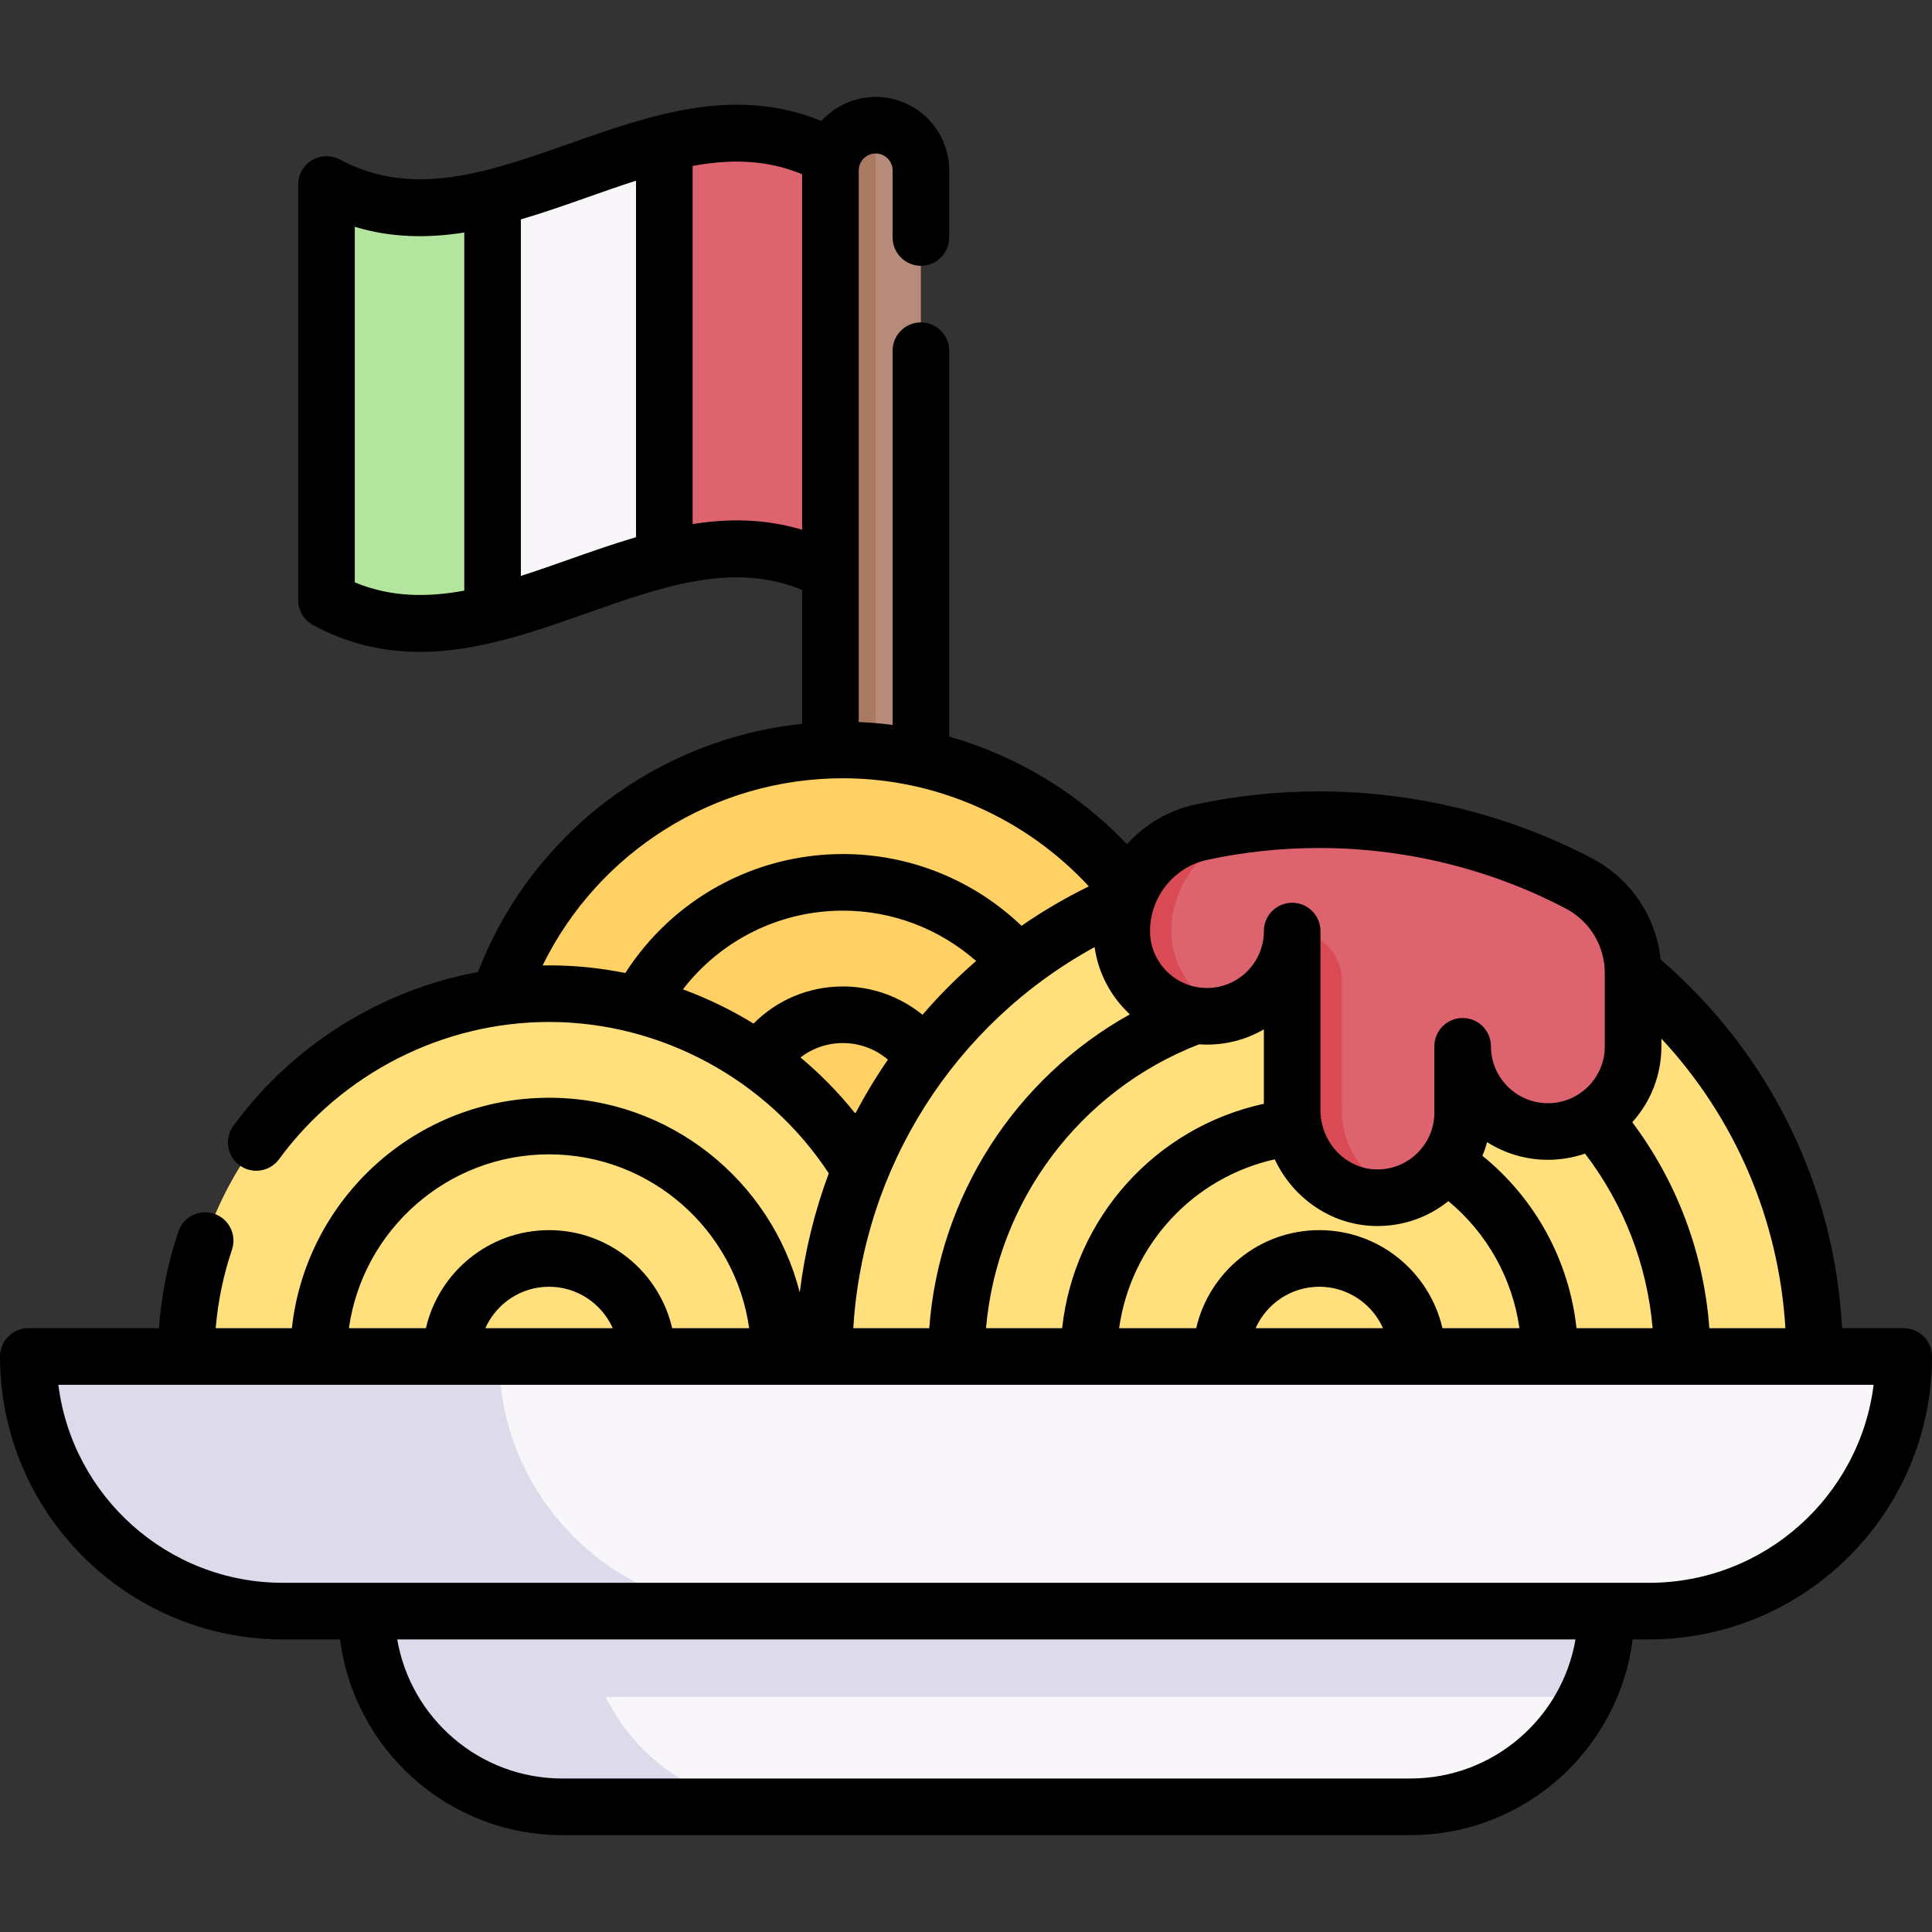 <svg xmlns="http://www.w3.org/2000/svg" id="Capa_1" height="512" viewBox="0 0 512 512" width="512"><rect x="0" y="0" width="512" height="512" fill="#333333" stroke="none"/><g><g><g><g><path d="m86.523 159.052c14.673 7.894 29.345 7.174 44.018 3.519 0-18.508 17.585-37.017 17.585-55.525 0-18.214-17.585-36.428-17.585-54.642-14.673 3.655-29.345 4.375-44.018-3.519z" fill="#b3e59f"></path><path d="m176.053 148.097c14.673-3.655 29.346-4.375 44.018 3.519 0-18.277 11.992-33.088 11.992-51.365 0-18.445-11.992-40.357-11.992-58.801-14.673-7.894-29.345-7.174-44.018-3.519 0 18.508-15.742 43.812-15.742 62.321 0 18.213 15.742 29.631 15.742 47.845z" fill="#dd636e"></path><path d="m130.541 162.572c15.171-3.779 30.341-10.696 45.512-14.475 0-36.722 0-73.444 0-110.167-15.17 3.779-30.341 10.696-45.512 14.475z" fill="#f9f6f9"></path></g><path d="m244.046 45.167v166.497c0 6.625-5.362 11.987-11.987 11.987-6.617 0-11.987-5.362-11.987-11.987v-166.497c0-6.617 5.37-11.987 11.987-11.987 6.624 0 11.987 5.37 11.987 11.987z" fill="#b78b7a"></path><path d="m232.058 33.18v190.472c-6.617 0-11.987-5.362-11.987-11.987v-166.498c0-6.617 5.37-11.987 11.987-11.987z" fill="#aa7a63"></path></g><path d="m425.66 426.958c0 8.15-1.88 15.87-5.23 22.73-2.54 5.19-5.92 9.9-9.96 13.94-9.39 9.38-22.35 15.19-36.67 15.19h-224.81c-20.49 0-38.2-11.88-46.62-29.13-3.35-6.86-5.23-14.58-5.23-22.73l158.86-33.73z" fill="#f9f6f9"></path><path d="m425.66 426.958c0 8.15-1.88 15.87-5.23 22.73h-318.06c-3.35-6.86-5.23-14.58-5.23-22.73l158.86-33.73z" fill="#dddaec"></path><path d="m207.135 478.82h-58.14c-28.64 0-51.85-23.22-51.85-51.86l158.86-33.73 30.02 5.97-130.75 27.76c0 28.64 23.22 51.86 51.86 51.86z" fill="#dddaec"></path><g><path d="m127.22 294.905c0-53.022 43.137-96.158 96.159-96.158s96.158 43.136 96.158 96.158" fill="#ffd064"></path></g><path d="m49.345 359.487c0-53.022 43.137-96.158 96.159-96.158s96.158 43.136 96.158 96.158" fill="#ffe07d"></path><path d="m480.877 359.487c0-72.484-58.76-131.243-131.243-131.243s-131.244 58.759-131.244 131.243" fill="#ffe07d"></path><path d="m437.026 426.96h-362.052c-37.265 0-67.474-30.209-67.474-67.474h497c0 37.265-30.209 67.474-67.474 67.474z" fill="#f9f6f9"></path><path d="m199.704 426.96h-124.73c-37.26 0-67.47-30.21-67.47-67.48h124.73c0 37.27 30.21 67.48 67.47 67.48z" fill="#dddaec"></path><path d="m418.411 234.113c8.837 4.636 14.379 13.787 14.379 23.766v19.4c0 6.24-2.53 11.88-6.61 15.97-4.09 4.08-9.74 6.61-15.97 6.61-12.48 0-22.59-10.11-22.59-22.58v17.54c0 12.739-10.552 23.027-23.403 22.576-12.246-.43-21.777-10.864-21.777-23.118v-47.537c0 6.24-2.53 11.89-6.62 15.98-4.08 4.08-9.73 6.61-15.97 6.61-12.47 0-22.58-10.11-22.58-22.59 0-12.597 8.754-23.554 21.07-26.201 10.088-2.169 20.557-3.308 31.29-3.308 24.823-.001 48.226 6.097 68.781 16.882z" fill="#dd636e"></path><g fill="#da4a54"><path d="m310.433 246.74c0-12.597 8.754-23.554 21.07-26.202 7.995-1.719 16.233-2.779 24.649-3.15-2.164-.094-4.335-.158-6.522-.158-10.733 0-21.202 1.14-31.29 3.308-12.315 2.647-21.07 13.604-21.07 26.202 0 12.48 10.11 22.59 22.58 22.59 2.291 0 4.5-.344 6.583-.977-9.26-2.818-16-11.424-16-21.613z"></path><path d="m355.603 294.278v-34.375c0-7.27-5.893-13.163-13.163-13.163v47.538c0 12.019 9.167 22.343 21.163 23.087 2.812.174 5.517-.175 8.039-.946-9.359-2.907-16.039-11.885-16.039-22.141z"></path></g></g><path d="m504.5 351.987h-16.324c-2.021-37.798-19.259-72.912-48.093-97.708-1.187-11.355-7.916-21.418-18.187-26.808-22.122-11.606-47.111-17.741-72.266-17.741-11.08 0-22.139 1.169-32.866 3.476-7.159 1.539-13.415 5.333-18.1 10.53-12.899-13.603-29.258-23.435-47.114-28.526v-102.27c0-4.142-3.358-7.5-7.5-7.5s-7.5 3.358-7.5 7.5v99.172c-2.971-.386-5.967-.643-8.98-.767v-39.715c0-.005.001-.01.001-.015v-106.455c.005-2.471 2.016-4.48 4.489-4.48 2.476 0 4.49 2.014 4.49 4.49v17.77c0 4.142 3.358 7.5 7.5 7.5s7.5-3.358 7.5-7.5v-17.77c0-10.747-8.743-19.49-19.49-19.49-5.694 0-10.809 2.469-14.375 6.375-23.052-9.396-45.306-1.567-66.881 6.039-21.285 7.503-41.389 14.59-60.728 4.187-2.323-1.25-5.134-1.188-7.4.167-2.266 1.354-3.653 3.799-3.653 6.438v110.167c0 2.76 1.516 5.297 3.947 6.605 9.56 5.143 18.981 7.103 28.273 7.103 15.181 0 30.019-5.23 44.547-10.353 19.842-6.994 38.655-13.619 56.779-6.061v35.482c-38.527 4.017-71.812 29.27-85.897 65.756-25.701 4.803-49.083 19.282-64.812 40.742-2.449 3.341-1.725 8.034 1.616 10.483 3.339 2.448 8.034 1.725 10.483-1.616 16.688-22.77 43.433-36.363 71.541-36.363 29.734 0 57.808 15.283 74.136 40.107-3.755 10.079-6.359 20.658-7.693 31.562-7.577-29.621-34.49-51.586-66.439-51.586-35.276 0-64.406 26.778-68.155 61.073h-20.19c.597-7.099 2.038-14.074 4.316-20.816 1.326-3.924-.781-8.18-4.705-9.506-3.922-1.324-8.18.78-9.506 4.705-2.801 8.291-4.513 16.88-5.141 25.617h-34.623c-4.142 0-7.5 3.358-7.5 7.5 0 41.34 33.633 74.974 74.974 74.974h15.152c3.701 29.201 28.68 51.859 58.869 51.859h224.804c30.189 0 55.168-22.659 58.869-51.859h4.359c41.341 0 74.974-33.633 74.974-74.974-.001-4.142-3.358-7.5-7.501-7.5zm-31.351 0h-20.156c-1.438-19.763-8.525-38.705-20.422-54.583 4.989-5.54 7.72-12.625 7.72-20.125v-2.029c19.507 20.956 31.131 47.952 32.858 76.737zm-90.886 0c-3.416-14.864-16.743-25.987-32.629-25.987s-29.214 11.123-32.63 25.987h-20.423c3.075-21.997 19.489-39.884 41.242-44.752 4.699 10.062 14.646 17.253 26.131 17.656.365.013.729.019 1.092.019 6.908 0 13.458-2.312 18.791-6.602 10.293 8.537 16.974 20.516 18.829 33.678h-20.403zm-15.748 0h-33.764c2.883-6.464 9.359-10.987 16.882-10.987s13.999 4.523 16.882 10.987zm-76.439-100.994c.995 7 4.404 13.229 9.357 17.818-30.355 16.886-50.612 48.239-53.169 83.176h-20.128c2.558-42.584 26.75-80.597 63.94-100.994zm-90.383 20.268c-5.914-3.634-12.183-6.677-18.706-9.075 10.056-13.045 25.611-20.857 42.393-20.857 13.083 0 25.582 4.798 35.302 13.341-5.094 4.417-9.84 9.182-14.208 14.255-5.898-4.793-13.311-7.506-21.093-7.506-9.057-.001-17.486 3.59-23.688 9.842zm118.092 5.49c.683.046 1.37.079 2.064.079 5.387 0 10.557-1.404 15.09-4.039v19.719c-28.745 6.248-50.28 30.229-53.458 59.478h-20.171c2.871-33.505 24.782-62.982 56.475-75.237zm100.008 75.236c-1.96-17.922-10.886-34.292-24.931-45.691.486-1.179.901-2.387 1.233-3.624 4.661 2.967 10.191 4.688 16.115 4.688 3.401 0 6.714-.567 9.841-1.646 10.266 13.428 16.481 29.482 17.911 46.273zm-97.877-124.116c9.694-2.084 19.691-3.141 29.714-3.141 22.736 0 45.315 5.541 65.297 16.024 6.393 3.354 10.363 9.917 10.363 17.125v19.4c0 4.025-1.569 7.816-4.407 10.66-2.857 2.85-6.647 4.42-10.673 4.42-8.32 0-15.09-6.765-15.09-15.08 0-4.142-3.357-7.5-7.5-7.5s-7.5 3.358-7.5 7.5v17.54c0 4.131-1.638 7.987-4.611 10.858-2.971 2.869-6.887 4.379-11.029 4.222-8.018-.281-14.54-7.289-14.54-15.622v-47.537c0-4.142-3.357-7.5-7.5-7.5s-7.5 3.358-7.5 7.5c0 4.033-1.57 7.825-4.423 10.677-2.846 2.846-6.634 4.413-10.667 4.413-8.315 0-15.08-6.77-15.08-15.09 0-9.047 6.37-16.982 15.146-18.869zm-225.893-73.542v-94.222c9.814 2.968 19.484 3.013 29.018 1.511v94.906c-9.892 1.826-19.549 1.754-29.018-2.195zm56.781-6.068c-4.302 1.516-8.554 3.015-12.763 4.356v-94.474c5.968-1.751 11.884-3.834 17.75-5.902 4.301-1.516 8.554-3.015 12.762-4.356v94.475c-5.968 1.751-11.884 3.833-17.749 5.901zm32.749-9.377v-94.906c9.893-1.826 19.549-1.754 29.017 2.195v94.221c-9.813-2.967-19.483-3.012-29.017-1.51zm-39.761 116.972c14.752-30.081 45.427-49.607 79.588-49.607 24.744 0 48.477 10.568 65.176 28.646-6.257 3.067-12.214 6.564-17.843 10.451-12.711-12.155-29.604-19.017-47.333-19.017-23.489 0-45.089 11.949-57.667 31.528-6.603-1.332-13.37-2.026-20.213-2.026-.57-.001-1.139.015-1.708.025zm68.352 24.379c3.171-2.444 7.084-3.816 11.236-3.816 4.419 0 8.625 1.592 11.929 4.392-3.157 4.589-6.045 9.36-8.63 14.302-4.354-5.465-9.236-10.438-14.535-14.878zm-66.641 25.679c26.993 0 49.376 20.072 53.036 46.073h-20.407c-3.415-14.864-16.743-25.987-32.629-25.987s-29.215 11.123-32.63 25.987h-20.407c3.66-26.001 26.043-46.073 53.037-46.073zm16.882 46.073h-33.764c2.883-6.464 9.359-10.987 16.883-10.987 7.522 0 13.997 4.523 16.881 10.987zm211.414 119.333h-224.804c-21.904 0-40.151-15.959-43.725-36.859h312.255c-3.575 20.9-21.822 36.859-43.726 36.859zm63.227-51.86h-362.052c-30.53 0-55.806-22.93-59.507-52.474h481.066c-3.701 29.544-28.976 52.474-59.507 52.474z"></path></g></svg>